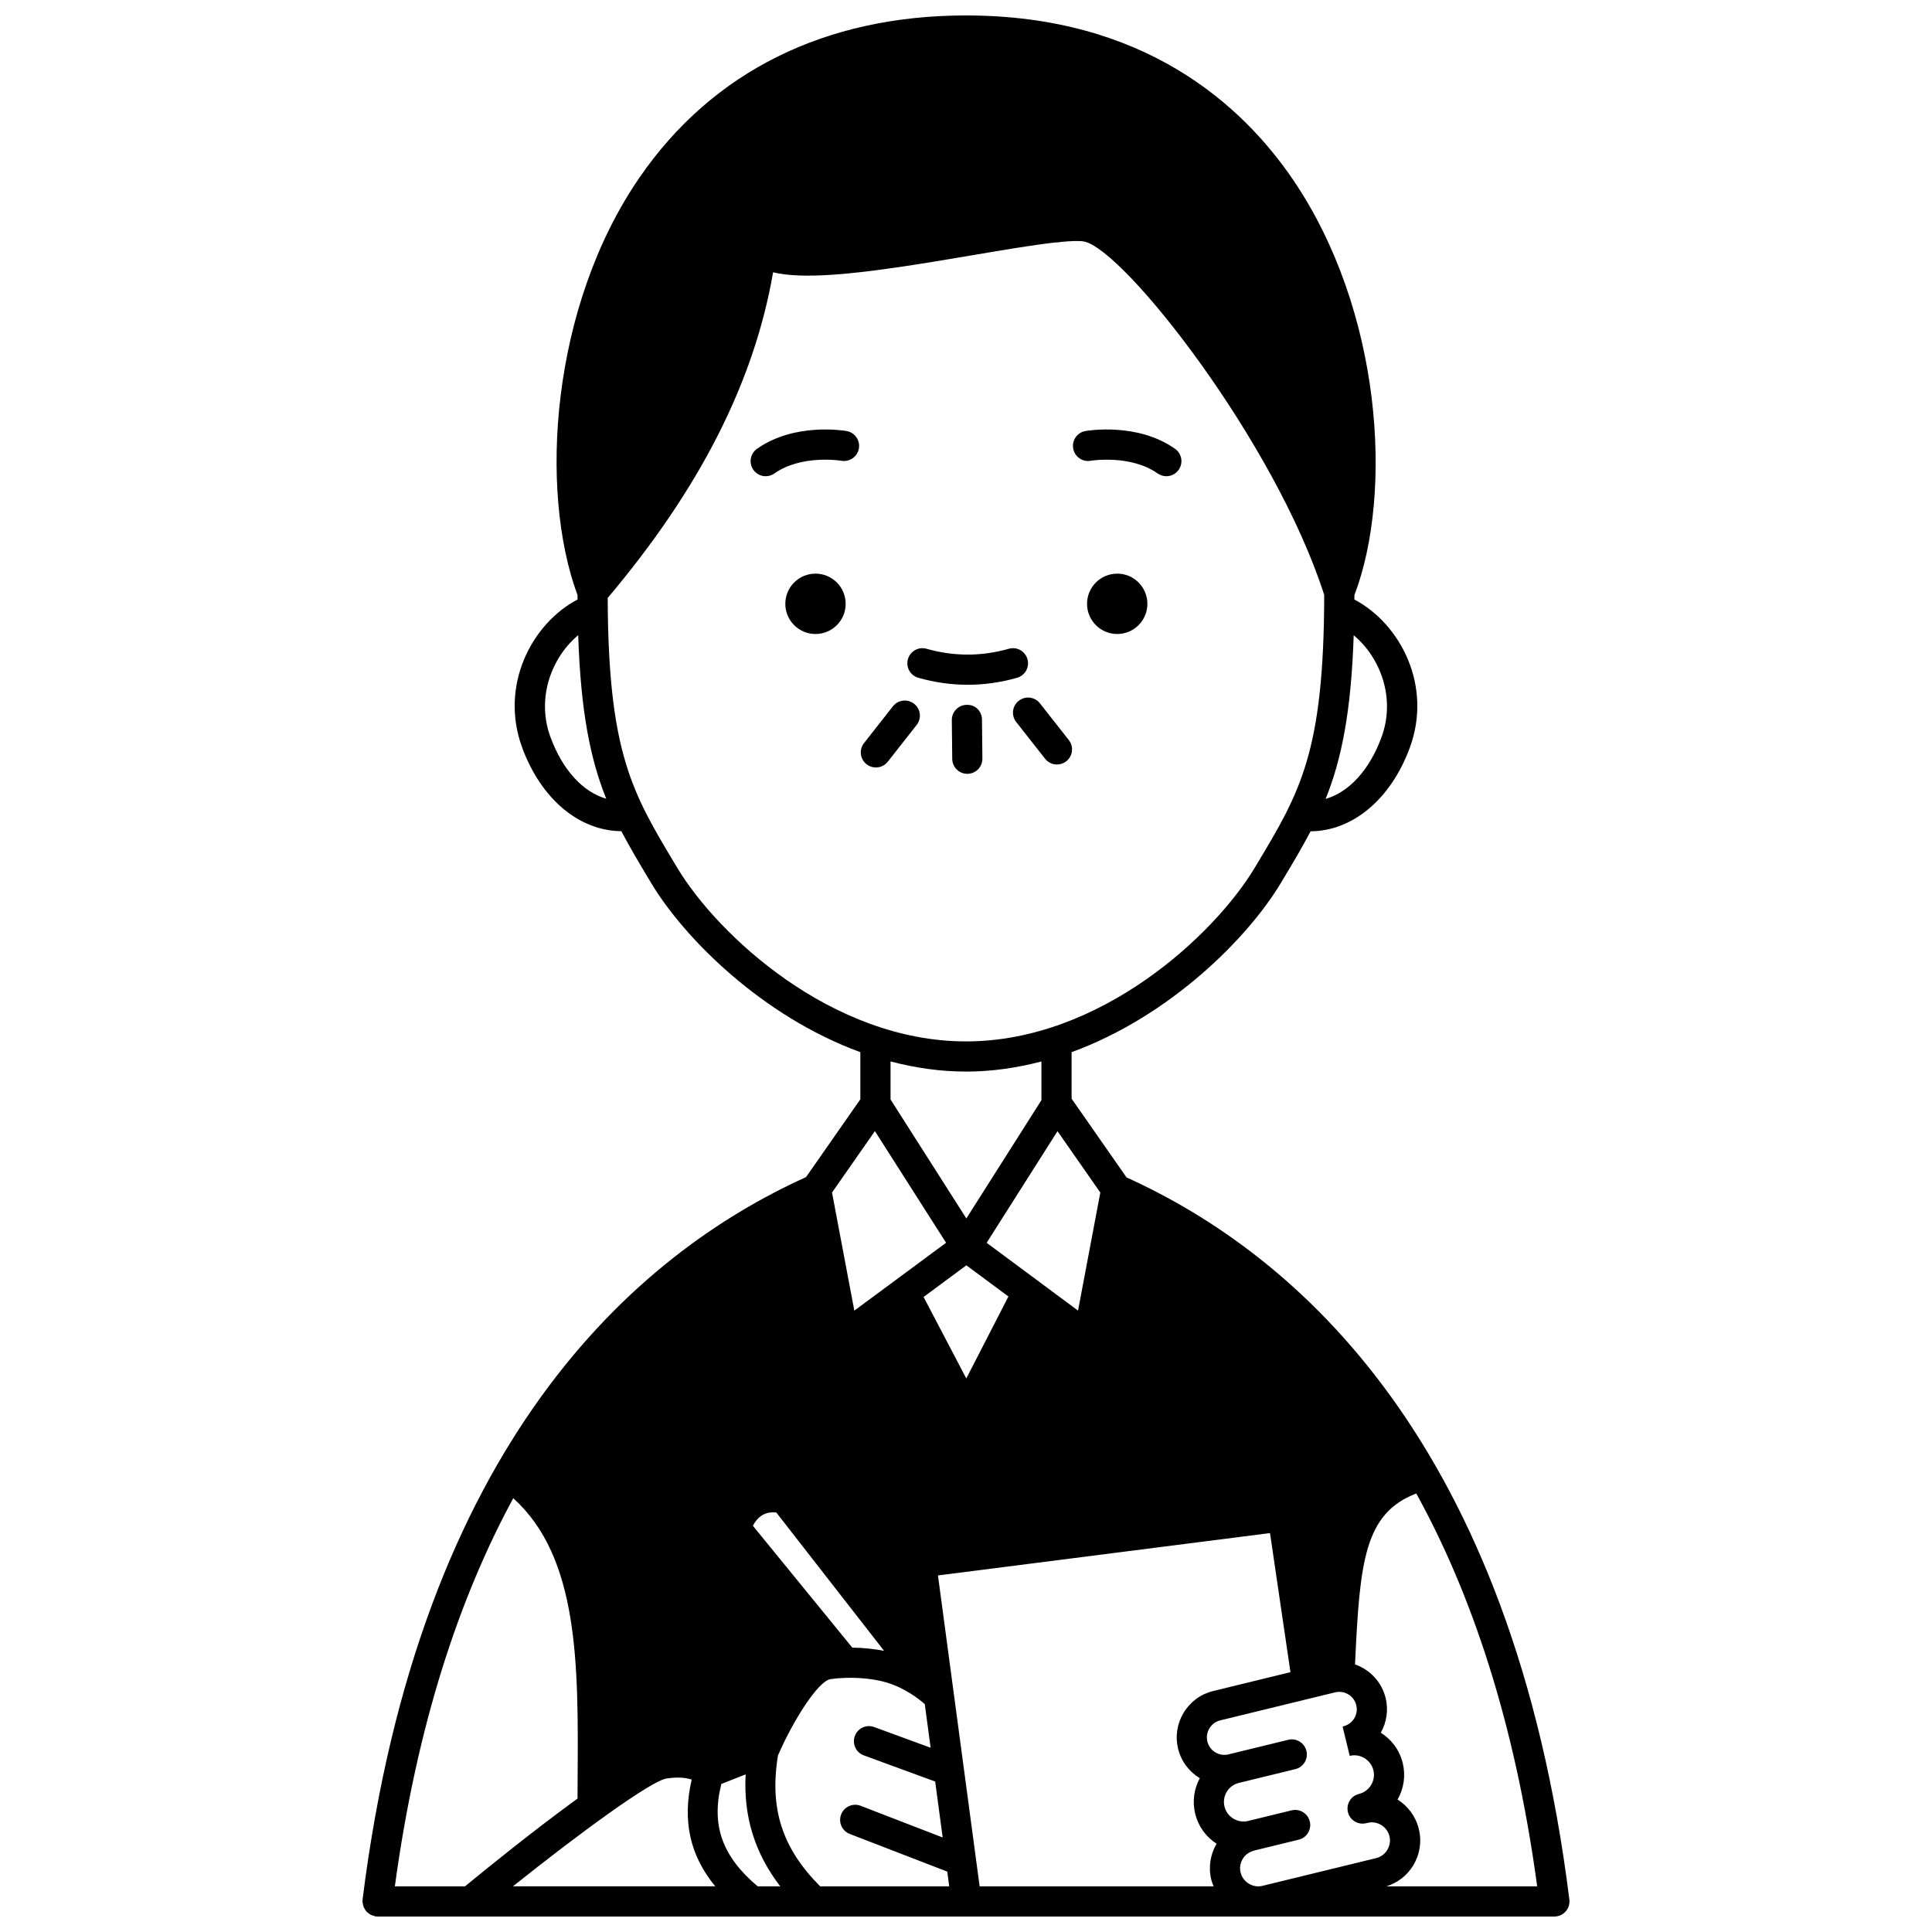 <?xml version="1.0" encoding="UTF-8"?>
<!-- Uploaded to: ICON Repo, www.iconrepo.com, Generator: ICON Repo Mixer Tools -->
<svg width="800px" height="800px" version="1.1" viewBox="144 144 512 512" xmlns="http://www.w3.org/2000/svg">
 <defs>
  <clipPath id="a">
   <path d="m240 148.09h320v503.81h-320z"/>
  </clipPath>
 </defs>
 <path d="m448.07 304.02c0 4.414-3.578 7.996-7.996 7.996-4.414 0-7.996-3.582-7.996-7.996 0-4.418 3.582-8 7.996-8 4.418 0 7.996 3.582 7.996 8"/>
 <path d="m368.11 304.02c0 4.414-3.578 7.996-7.996 7.996s-7.996-3.582-7.996-7.996c0-4.418 3.578-8 7.996-8s7.996 3.582 7.996 8"/>
 <path d="m433.02 266.11c0.109-0.02 10.547-1.727 17.77 3.363 0.699 0.492 1.504 0.73 2.301 0.73 1.254 0 2.496-0.586 3.269-1.695 1.273-1.805 0.84-4.297-0.965-5.574-9.98-7.039-23.199-4.801-23.754-4.703-2.168 0.383-3.613 2.445-3.238 4.617 0.375 2.172 2.453 3.644 4.617 3.262z"/>
 <path d="m368.37 258.23c-0.559-0.098-13.77-2.336-23.754 4.703-1.805 1.273-2.238 3.766-0.965 5.574 0.781 1.105 2.016 1.695 3.269 1.695 0.797 0 1.598-0.238 2.301-0.73 7.172-5.055 17.52-3.406 17.766-3.363 2.168 0.371 4.242-1.07 4.625-3.246 0.383-2.176-1.066-4.25-3.242-4.633z"/>
 <path d="m387.37 323.62c4.332 1.23 8.734 1.852 13.082 1.852s8.75-0.621 13.082-1.852c2.125-0.602 3.359-2.812 2.754-4.934-0.602-2.125-2.816-3.371-4.934-2.754-7.254 2.055-14.57 2.055-21.812 0-2.106-0.613-4.332 0.633-4.934 2.754-0.602 2.125 0.637 4.336 2.762 4.934z"/>
 <g clip-path="url(#a)">
  <path d="m442.54 456.02-14.555-20.855v-12.328c26.141-9.543 46.75-30.328 55.418-44.773l0.504-0.84c2.734-4.555 5.207-8.695 7.41-12.914 11.148-0.09 21.273-8.492 26.305-22.191 6.031-16.395-2.492-32.801-14.699-39.238 0-0.395 0.012-0.758 0.012-1.164 10.383-27.297 7.203-75.582-16.262-110.09-13.5-19.855-39.5-43.535-86.668-43.535-37.289 0-67.219 14.867-86.551 42.992-23.445 34.109-26.711 82.762-16.406 110.62 0 0.402 0.012 0.773 0.012 1.168-12.199 6.422-20.707 22.84-14.676 39.25 5.027 13.676 15.137 22.062 26.281 22.152 2.203 4.211 4.672 8.348 7.402 12.898l0.535 0.895c8.668 14.441 29.266 35.223 55.398 44.766v12.492l-14.395 20.625c-45.48 20.586-102.37 70.508-117.52 191.46-0.012 0.09 0.023 0.164 0.02 0.246-0.008 0.09-0.055 0.16-0.055 0.25 0 0.188 0.082 0.352 0.109 0.535 0.035 0.273 0.066 0.531 0.16 0.785 0.082 0.242 0.211 0.453 0.34 0.672 0.133 0.223 0.258 0.438 0.43 0.633 0.168 0.191 0.363 0.34 0.566 0.496 0.203 0.156 0.395 0.309 0.633 0.426 0.234 0.121 0.492 0.184 0.75 0.25 0.18 0.047 0.332 0.152 0.52 0.176 0.16 0.012 0.324 0.023 0.488 0.023h0.004 233.33c0.02 0 0.035 0.004 0.055 0.004 0.012 0 0.02-0.004 0.031-0.004h78.461c1.148 0 2.238-0.492 3-1.352 0.758-0.859 1.113-2.004 0.973-3.144-15.078-120.88-71.895-170.79-117.37-191.38zm-6.945 4.019-5.906 31.285-24.215-17.969 18.773-29.578zm-35.496 19.281 11.141 8.266-11.16 21.719-11.32-21.594zm-0.004-12.422-20.09-31.52v-10.082c6.426 1.684 13.109 2.684 20 2.684 6.883 0 13.562-0.996 19.984-2.68v10.254zm102.65-154.55c6.961 5.793 11.219 16.543 7.371 27.012-3.211 8.738-8.613 14.566-14.809 16.363 4.172-10.363 6.758-22.906 7.438-43.375zm-212.86 27.012c-3.856-10.484 0.391-21.238 7.344-27.027 0.676 20.453 3.266 32.988 7.434 43.344-6.18-1.793-11.57-7.602-14.777-16.316zm33.574 34.582-0.535-0.895c-11.398-18.988-17.727-29.605-17.879-70.586 24.418-28.926 38.812-57.227 43.832-86.297 3.973 0.957 9.285 1.078 15.734 0.645h0.008c0.004 0 0.012-0.004 0.016-0.004 9.793-0.664 22.262-2.641 37.148-5.18 8.027-1.367 16.207-2.75 22.102-3.391 0.031 0 0.059 0.016 0.094 0.016 0.215 0 0.434-0.016 0.652-0.055l0.465-0.074c2.723-0.262 4.918-0.348 6.148-0.125 10.469 1.926 50.605 52.93 63.684 93.66-0.062 41.711-6.41 52.32-17.895 71.445l-0.504 0.84c-10.672 17.805-40.895 46.043-76.531 46.043-35.641 0-65.859-28.238-76.539-46.043zm52.398 69.816 18.863 29.59-24.316 17.98-5.91-31.297zm-26.129 101.07 28.562 36.664c-2.629-0.523-5.519-0.812-8.418-0.848l-26.359-32.305c1.719-3.152 3.941-3.731 6.215-3.512zm-101.09 99.074c5.875-43.148 17.211-76.742 31.383-102.86 17.422 15.746 17.25 44.133 17.055 74.086l-0.027 5.512c-11.414 8.285-23.719 18.246-29.82 23.262h-18.59zm31.293 0c17.914-14.328 36.633-27.949 40.684-28.574 3.332-0.516 5.441-0.141 6.688 0.293-2.508 10.852-0.508 20.066 6.246 28.277h-53.617zm64.859 0c-9.383-7.902-12.371-16.156-9.629-27.133l6.445-2.539c-0.609 11.203 2.418 20.871 9.16 29.672zm16.559 0c-10.062-10.102-13.473-20.574-11.184-34.688 4.035-9.297 10.676-19.773 13.957-20.234 1.207-0.168 2.477-0.273 3.754-0.316 0.156-0.004 0.312 0 0.465-0.016 3.75-0.094 7.613 0.344 10.598 1.23 4.856 1.438 8.539 4.328 10.137 5.738l1.547 11.555-14.957-5.484c-2.078-0.77-4.371 0.305-5.129 2.375-0.758 2.074 0.305 4.375 2.379 5.129l18.914 6.934 1.988 14.828-21.738-8.398c-2.059-0.793-4.375 0.23-5.172 2.289-0.797 2.062 0.227 4.375 2.289 5.172l25.836 9.98 0.512 3.906zm103.65-1.77c0.152 0.617 0.387 1.195 0.621 1.77h-62.008l-11.043-82.391 87.996-11.227 5.418 36.859-20.5 5.004c-3.269 0.797-6.039 2.828-7.793 5.723-1.754 2.891-2.281 6.277-1.488 9.551 0.832 3.402 2.977 6.144 5.762 7.82-1.512 2.777-2.035 6.106-1.227 9.418 0.805 3.297 2.816 6.109 5.672 7.949-1.629 2.766-2.227 6.156-1.41 9.523zm43.707-5.715-30.129 7.348c-1.234 0.309-2.527 0.102-3.625-0.57-1.105-0.672-1.879-1.727-2.18-2.961-0.305-1.238-0.102-2.527 0.57-3.625 0.672-1.105 1.719-1.875 3.32-2.266h0.008 0.004s0.004 0 0.004-0.004l11.492-2.805c2.148-0.523 3.461-2.688 2.938-4.832-0.52-2.148-2.691-3.461-4.832-2.938l-11.504 2.805c-1.336 0.336-2.727 0.109-3.918-0.617-1.191-0.723-2.023-1.855-2.352-3.195-0.676-2.773 1.027-5.586 3.797-6.269h0.012 0.004l14.965-3.652c2.148-0.523 3.461-2.688 2.938-4.836-0.523-2.144-2.688-3.457-4.832-2.934l-14.969 3.652h-0.004l-0.844 0.207c-2.469 0.613-5-0.918-5.602-3.406-0.293-1.195-0.098-2.434 0.551-3.504 0.648-1.066 1.66-1.812 2.852-2.098l30.457-7.43c2.484-0.598 5 0.922 5.602 3.41 0.293 1.191 0.098 2.43-0.551 3.5-0.648 1.066-1.664 1.812-3.074 2.156h-0.004l1.891 7.769c2.777-0.684 5.598 1.035 6.273 3.816 0.328 1.336 0.109 2.727-0.617 3.914-0.723 1.188-1.859 2.027-3.195 2.352-2.144 0.523-3.457 2.684-2.938 4.824 0.516 2.148 2.664 3.445 4.82 2.945l0.008-0.004h0.004l0.359-0.082c0-0.004 0.004-0.004 0.008-0.004 1.238-0.312 2.531-0.105 3.629 0.57 1.098 0.672 1.875 1.723 2.176 2.957 0.305 1.238 0.102 2.527-0.57 3.629-0.66 1.102-1.703 1.875-2.941 2.176zm2.707 7.484c2.945-0.93 5.457-2.832 7.086-5.516 1.781-2.926 2.316-6.367 1.504-9.68-0.824-3.367-2.914-6.094-5.641-7.805 1.691-2.949 2.18-6.375 1.375-9.668-0.844-3.469-3-6.285-5.812-8.051 1.586-2.812 2.043-6.062 1.281-9.195-1.051-4.301-4.215-7.527-8.113-8.902l0.027-0.605c1.246-26.605 2.461-39.434 16.207-44.691 14.488 26.301 26.102 60.246 32.039 104.11l-39.953 0.004z"/>
 </g>
 <path d="m400.39 349.07c2.207-0.023 3.977-1.832 3.953-4.043l-0.105-10.285c-0.023-2.207-1.656-4.019-4.043-3.953-2.207 0.023-3.977 1.832-3.953 4.043l0.109 10.289c0.023 2.195 1.812 3.953 4 3.953 0.008-0.004 0.023-0.004 0.039-0.004z"/>
 <path d="m413.3 335.33 7.656 9.742c0.789 1.004 1.965 1.527 3.148 1.527 0.863 0 1.738-0.281 2.473-0.855 1.734-1.367 2.035-3.879 0.672-5.613l-7.656-9.742c-1.363-1.738-3.879-2.031-5.613-0.672-1.742 1.367-2.043 3.879-0.68 5.613z"/>
 <path d="m380.63 331.18-7.656 9.742c-1.363 1.738-1.062 4.25 0.672 5.613 0.73 0.574 1.602 0.855 2.473 0.855 1.184 0 2.356-0.523 3.148-1.527l7.656-9.742c1.363-1.738 1.062-4.25-0.672-5.613-1.738-1.363-4.254-1.062-5.621 0.672z"/>
</svg>
